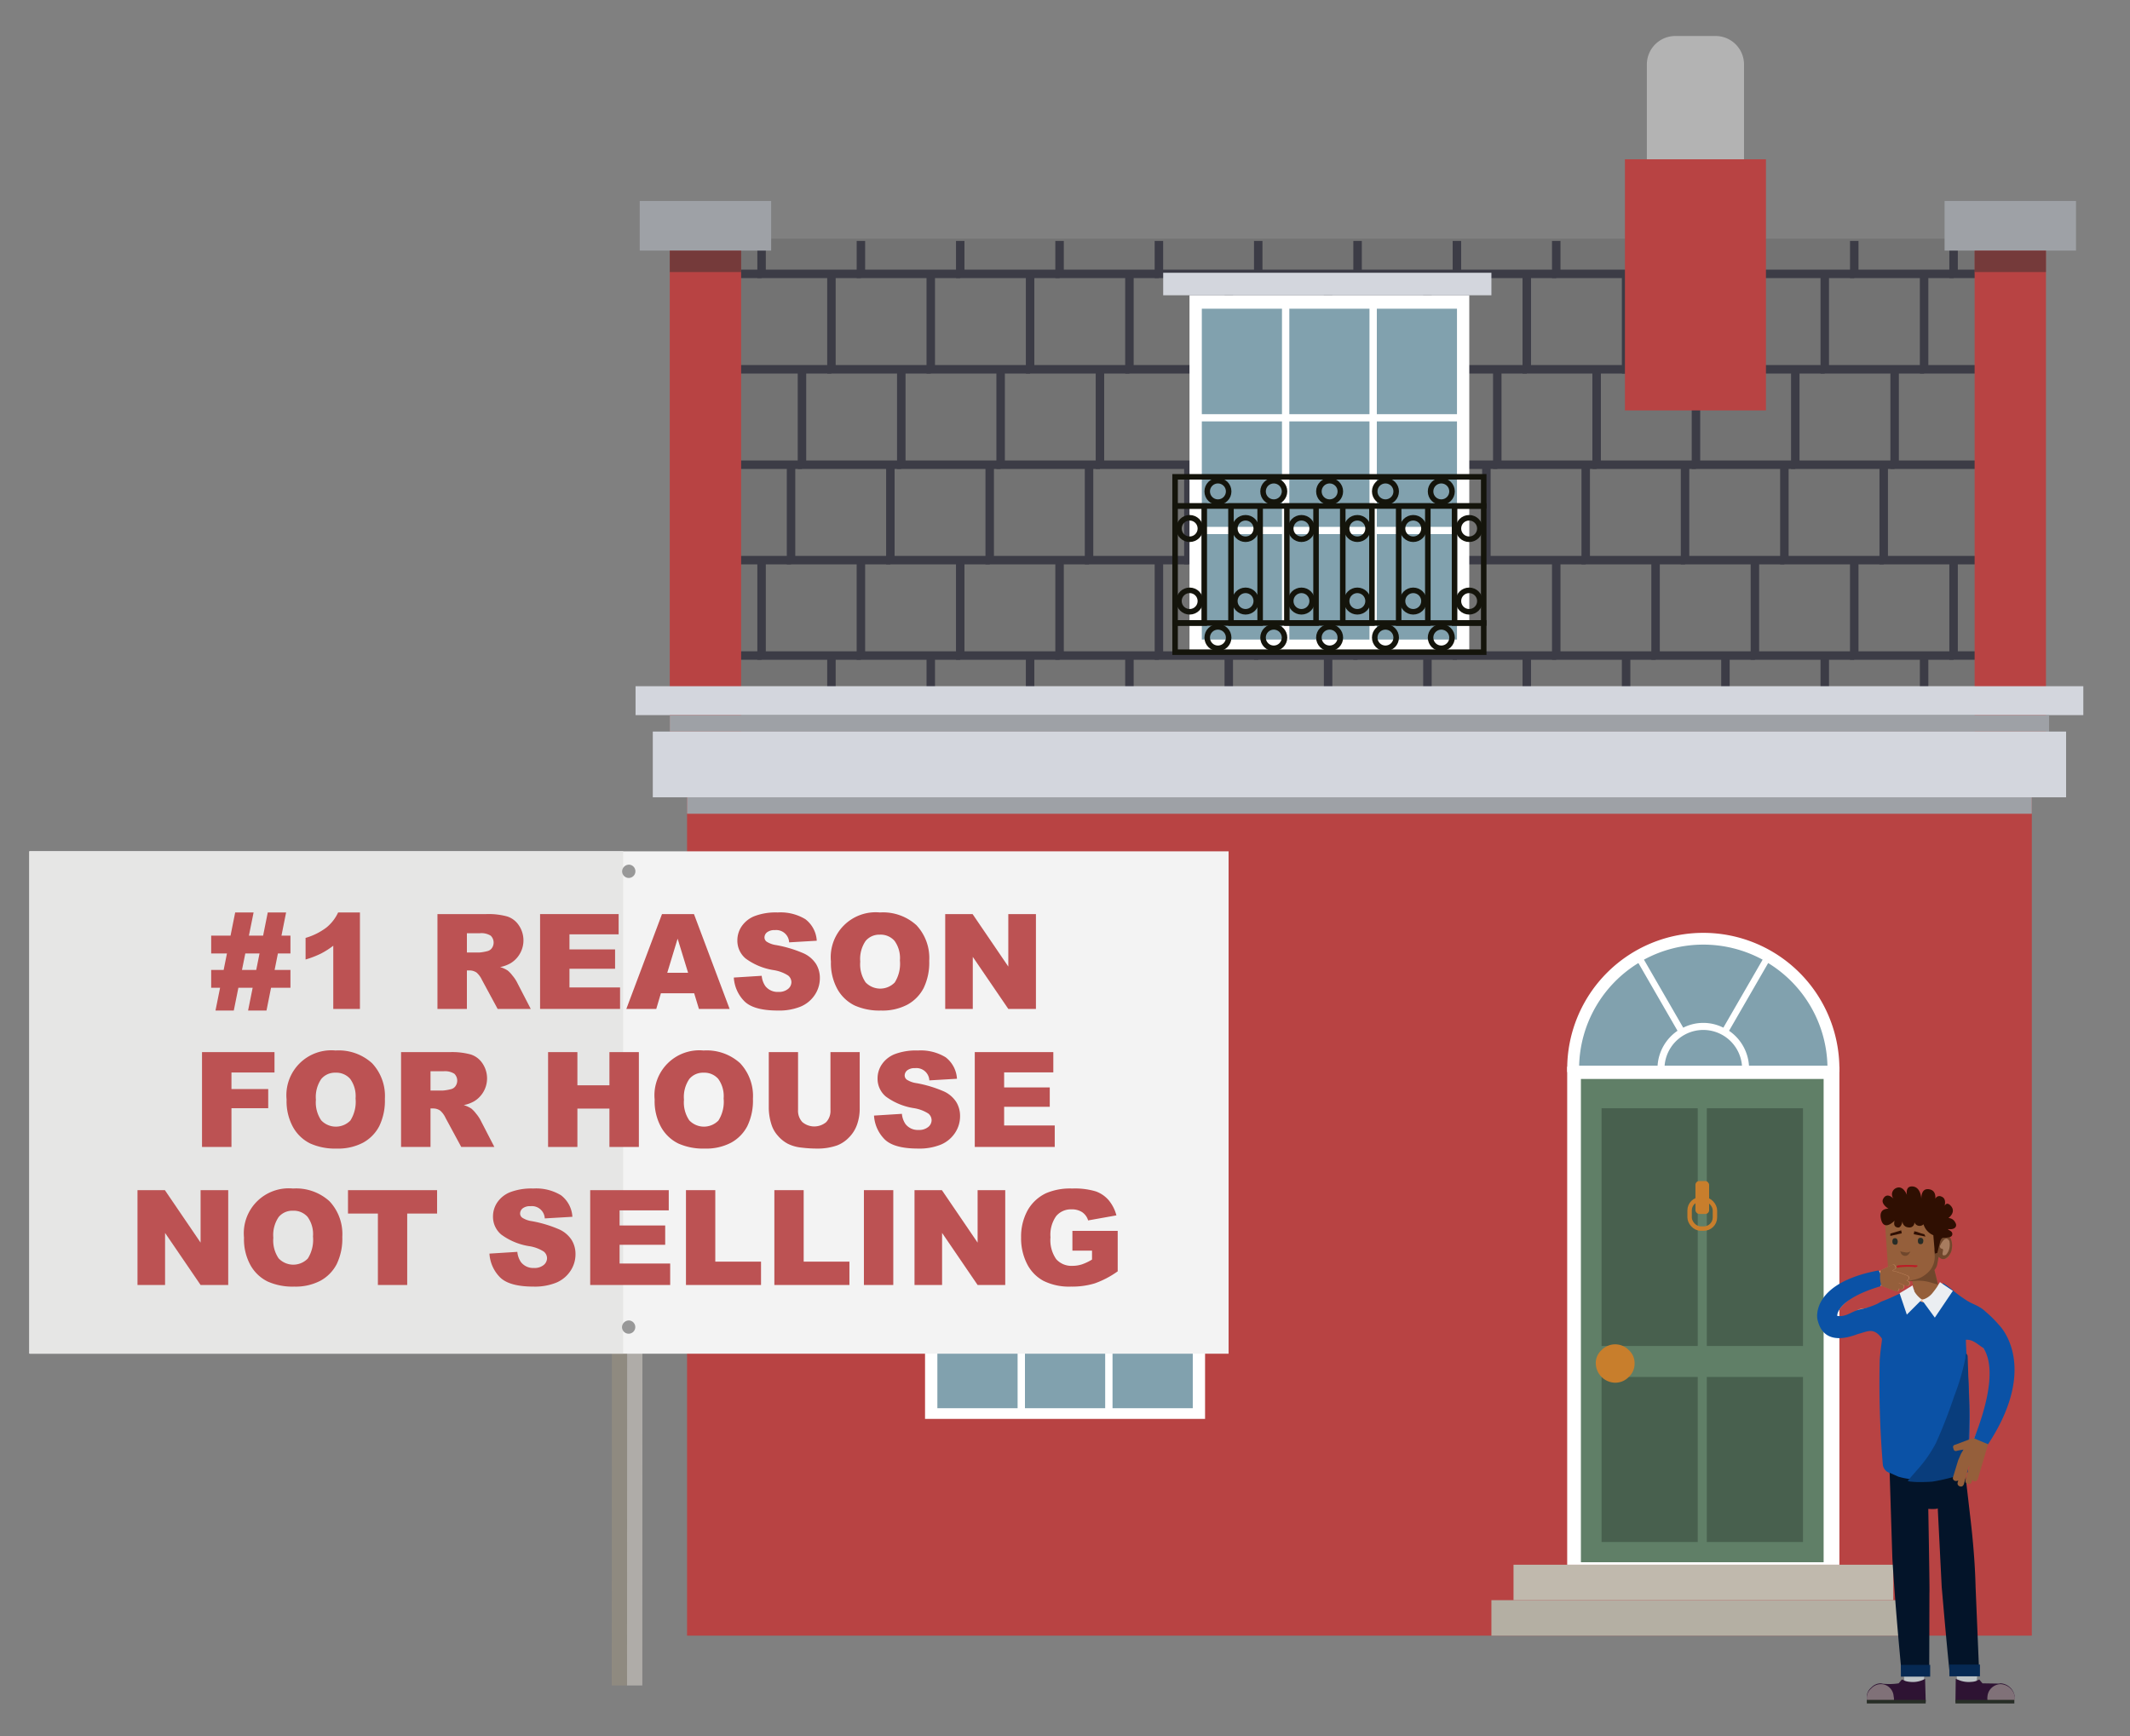 <svg xmlns="http://www.w3.org/2000/svg" xmlns:xlink="http://www.w3.org/1999/xlink" width="357.221" height="291.216" viewBox="0 0 357.221 291.216">
  <rect x="0" y="0" width="357.221" height="291.216" fill="#808080" stroke="none"/>
  <defs>
    <style>
      .a, .e, .o, .s {
        fill: none;
      }

      .b {
        fill: #b84343;
      }

      .c {
        fill: #737373;
      }

      .d {
        clip-path: url(#a);
      }

      .e {
        stroke: #3c3c46;
        stroke-width: 1.421px;
      }

      .e, .o, .s {
        stroke-miterlimit: 10;
      }

      .f {
        fill: #9ea1a6;
      }

      .g {
        fill: #333;
        opacity: 0.5;
      }

      .h, .k {
        fill: #fff;
      }

      .h, .j, .p, .q {
        fill-rule: evenodd;
      }

      .i, .j {
        fill: #81a1ae;
      }

      .l {
        fill: #607f67;
      }

      .m {
        fill: #48604e;
      }

      .n {
        fill: #c87e2c;
      }

      .o {
        stroke: #c87e2c;
        stroke-width: 0.741px;
      }

      .p {
        fill: #c0b9ad;
      }

      .q {
        fill: #b4afa3;
      }

      .r {
        fill: #d3d6dd;
      }

      .s {
        stroke: #14140b;
        stroke-width: 0.927px;
      }

      .t {
        fill: #b3b3b3;
      }

      .u {
        fill: #8f8a80;
      }

      .v {
        fill: #afaca8;
      }

      .w {
        fill: #f3f3f3;
      }

      .x {
        fill: #e6e6e5;
      }

      .y {
        fill: #989898;
      }

      .z {
        fill: #bc5253;
      }

      .aa {
        fill: #f2a877;
      }

      .ab {
        fill: #f4b089;
      }

      .ac {
        fill: #0b52a6;
      }

      .ad {
        fill: #955f3b;
      }

      .ae {
        fill: #70472c;
      }

      .af {
        fill: #a87c5f;
      }

      .ag {
        fill: #272c26;
      }

      .ah {
        fill: #bcc3c6;
      }

      .ai {
        fill: #031429;
      }

      .aj {
        fill: #2e1333;
      }

      .ak {
        fill: #bf845d;
      }

      .al {
        fill: #bd1b25;
      }

      .am {
        fill: #ebeef2;
      }

      .an {
        fill: #062953;
      }

      .ao {
        fill: #807178;
      }

      .ap {
        fill: #282e27;
      }

      .aq {
        fill: #2f0f02;
      }

      .ar {
        fill: #093d7c;
      }
    </style>
    <clipPath id="a">
      <rect class="a" x="113.876" y="40.423" width="228.431" height="75.062" transform="translate(456.183 155.908) rotate(-180)"/>
    </clipPath>
  </defs>
  <title>new-house-REASON FOR HOUSE NOT SELLING</title>
  <g>
    <rect class="b" x="115.224" y="122.716" width="225.533" height="151.656" transform="translate(455.98 397.087) rotate(-180)"/>
    <rect class="c" x="115.224" y="40.045" width="225.533" height="75.062" transform="translate(455.98 155.152) rotate(-180)"/>
    <g class="d">
      <g>
        <polyline class="e" points="344.292 29.936 344.292 45.942 360.951 45.942"/>
        <polyline class="e" points="327.633 29.936 327.633 45.942 344.292 45.942"/>
        <polyline class="e" points="310.974 29.936 310.974 45.942 327.633 45.942"/>
        <polyline class="e" points="294.314 29.936 294.314 45.942 310.974 45.942"/>
        <polyline class="e" points="277.655 29.936 277.655 45.942 294.314 45.942"/>
        <polyline class="e" points="260.996 29.936 260.996 45.942 277.655 45.942"/>
        <polyline class="e" points="244.337 29.936 244.337 45.942 260.996 45.942"/>
        <polyline class="e" points="227.678 29.936 227.678 45.942 244.337 45.942"/>
        <polyline class="e" points="211.018 29.936 211.018 45.942 227.678 45.942"/>
        <polyline class="e" points="194.359 29.936 194.359 45.942 211.018 45.942"/>
        <polyline class="e" points="177.7 29.936 177.7 45.942 194.359 45.942"/>
        <polyline class="e" points="161.041 29.936 161.041 45.942 177.7 45.942"/>
        <polyline class="e" points="144.381 29.936 144.381 45.942 161.041 45.942"/>
        <polyline class="e" points="127.722 29.936 127.722 45.942 144.381 45.942"/>
        <polyline class="e" points="111.063 29.936 111.063 45.942 127.722 45.942"/>
        <polyline class="e" points="339.349 45.942 339.349 61.948 356.009 61.948"/>
        <polyline class="e" points="322.69 45.942 322.69 61.948 339.349 61.948"/>
        <polyline class="e" points="306.031 45.942 306.031 61.948 322.69 61.948"/>
        <polyline class="e" points="289.372 45.942 289.372 61.948 306.031 61.948"/>
        <polyline class="e" points="272.712 45.942 272.712 61.948 289.372 61.948"/>
        <polyline class="e" points="256.053 45.942 256.053 61.948 272.712 61.948"/>
        <polyline class="e" points="239.394 45.942 239.394 61.948 256.053 61.948"/>
        <polyline class="e" points="222.735 45.942 222.735 61.948 239.394 61.948"/>
        <polyline class="e" points="206.075 45.942 206.075 61.948 222.735 61.948"/>
        <polyline class="e" points="189.416 45.942 189.416 61.948 206.075 61.948"/>
        <polyline class="e" points="172.757 45.942 172.757 61.948 189.416 61.948"/>
        <polyline class="e" points="156.098 45.942 156.098 61.948 172.757 61.948"/>
        <polyline class="e" points="139.439 45.942 139.439 61.948 156.098 61.948"/>
        <polyline class="e" points="122.779 45.942 122.779 61.948 139.439 61.948"/>
        <polyline class="e" points="106.12 45.942 106.12 61.948 122.779 61.948"/>
        <polyline class="e" points="334.406 61.948 334.406 77.954 351.066 77.954"/>
        <polyline class="e" points="317.747 61.948 317.747 77.954 334.406 77.954"/>
        <polyline class="e" points="301.088 61.948 301.088 77.954 317.747 77.954"/>
        <polyline class="e" points="284.429 61.948 284.429 77.954 301.088 77.954"/>
        <polyline class="e" points="267.77 61.948 267.77 77.954 284.429 77.954"/>
        <polyline class="e" points="251.11 61.948 251.11 77.954 267.77 77.954"/>
        <polyline class="e" points="234.451 61.948 234.451 77.954 251.11 77.954"/>
        <polyline class="e" points="217.792 61.948 217.792 77.954 234.451 77.954"/>
        <polyline class="e" points="201.133 61.948 201.133 77.954 217.792 77.954"/>
        <polyline class="e" points="184.473 61.948 184.473 77.954 201.133 77.954"/>
        <polyline class="e" points="167.814 61.948 167.814 77.954 184.473 77.954"/>
        <polyline class="e" points="151.155 61.948 151.155 77.954 167.814 77.954"/>
        <polyline class="e" points="134.496 61.948 134.496 77.954 151.155 77.954"/>
        <polyline class="e" points="117.836 61.948 117.836 77.954 134.496 77.954"/>
        <polyline class="e" points="101.177 61.948 101.177 77.954 117.836 77.954"/>
        <polyline class="e" points="332.576 77.954 332.576 93.96 349.235 93.96"/>
        <polyline class="e" points="315.917 77.954 315.917 93.96 332.576 93.96"/>
        <polyline class="e" points="299.257 77.954 299.257 93.96 315.917 93.96"/>
        <polyline class="e" points="282.598 77.954 282.598 93.96 299.257 93.96"/>
        <polyline class="e" points="265.939 77.954 265.939 93.96 282.598 93.96"/>
        <polyline class="e" points="249.28 77.954 249.28 93.96 265.939 93.96"/>
        <polyline class="e" points="232.62 77.954 232.62 93.96 249.28 93.96"/>
        <polyline class="e" points="215.961 77.954 215.961 93.96 232.62 93.96"/>
        <polyline class="e" points="199.302 77.954 199.302 93.96 215.961 93.96"/>
        <polyline class="e" points="182.643 77.954 182.643 93.96 199.302 93.96"/>
        <polyline class="e" points="165.983 77.954 165.983 93.96 182.643 93.96"/>
        <polyline class="e" points="149.324 77.954 149.324 93.96 165.983 93.96"/>
        <polyline class="e" points="132.665 77.954 132.665 93.96 149.324 93.96"/>
        <polyline class="e" points="116.006 77.954 116.006 93.96 132.665 93.96"/>
        <polyline class="e" points="344.292 93.96 344.292 109.966 360.951 109.966"/>
        <polyline class="e" points="327.633 93.96 327.633 109.966 344.292 109.966"/>
        <polyline class="e" points="310.974 93.96 310.974 109.966 327.633 109.966"/>
        <polyline class="e" points="294.314 93.96 294.314 109.966 310.974 109.966"/>
        <polyline class="e" points="277.655 93.96 277.655 109.966 294.314 109.966"/>
        <polyline class="e" points="260.996 93.96 260.996 109.966 277.655 109.966"/>
        <polyline class="e" points="244.337 93.96 244.337 109.966 260.996 109.966"/>
        <polyline class="e" points="227.678 93.96 227.678 109.966 244.337 109.966"/>
        <polyline class="e" points="211.018 93.96 211.018 109.966 227.678 109.966"/>
        <polyline class="e" points="194.359 93.96 194.359 109.966 211.018 109.966"/>
        <polyline class="e" points="177.7 93.96 177.7 109.966 194.359 109.966"/>
        <polyline class="e" points="161.041 93.96 161.041 109.966 177.7 109.966"/>
        <polyline class="e" points="144.381 93.96 144.381 109.966 161.041 109.966"/>
        <polyline class="e" points="127.722 93.96 127.722 109.966 144.381 109.966"/>
        <polyline class="e" points="111.063 93.96 111.063 109.966 127.722 109.966"/>
        <polyline class="e" points="339.349 109.966 339.349 125.972 356.009 125.972"/>
        <polyline class="e" points="322.69 109.966 322.69 125.972 339.349 125.972"/>
        <polyline class="e" points="306.031 109.966 306.031 125.972 322.69 125.972"/>
        <polyline class="e" points="289.372 109.966 289.372 125.972 306.031 125.972"/>
        <polyline class="e" points="272.712 109.966 272.712 125.972 289.372 125.972"/>
        <polyline class="e" points="256.053 109.966 256.053 125.972 272.712 125.972"/>
        <polyline class="e" points="239.394 109.966 239.394 125.972 256.053 125.972"/>
        <polyline class="e" points="222.735 109.966 222.735 125.972 239.394 125.972"/>
        <polyline class="e" points="206.075 109.966 206.075 125.972 222.735 125.972"/>
        <polyline class="e" points="189.416 109.966 189.416 125.972 206.075 125.972"/>
        <polyline class="e" points="172.757 109.966 172.757 125.972 189.416 125.972"/>
        <polyline class="e" points="156.098 109.966 156.098 125.972 172.757 125.972"/>
        <polyline class="e" points="139.439 109.966 139.439 125.972 156.098 125.972"/>
        <polyline class="e" points="122.779 109.966 122.779 125.972 139.439 125.972"/>
        <polyline class="e" points="106.12 109.966 106.12 125.972 122.779 125.972"/>
      </g>
    </g>
    <rect class="f" x="115.224" y="133.745" width="225.533" height="2.757" transform="translate(455.98 270.248) rotate(-180)"/>
    <rect class="b" x="331.164" y="41.577" width="11.967" height="83.564" transform="translate(674.294 166.718) rotate(-180)"/>
    <rect class="f" x="326.127" y="33.711" width="22.041" height="8.326" transform="translate(674.294 75.747) rotate(-180)"/>
    <rect class="g" x="331.164" y="42.036" width="11.967" height="3.6" transform="translate(674.294 87.673) rotate(-180)"/>
    <g>
      <polygon class="h" points="155.137 179.963 202.101 179.963 202.101 238.013 155.137 238.013 155.137 179.963 155.137 179.963"/>
      <rect class="i" x="186.582" y="180.675" width="13.456" height="17.709"/>
      <rect class="i" x="157.206" y="180.675" width="13.456" height="17.709"/>
      <rect class="i" x="186.582" y="199.595" width="13.456" height="17.709"/>
      <rect class="i" x="171.894" y="199.595" width="13.456" height="17.709"/>
      <rect class="i" x="157.206" y="199.595" width="13.456" height="17.709"/>
      <rect class="i" x="186.582" y="218.514" width="13.456" height="17.709"/>
      <rect class="i" x="171.894" y="218.514" width="13.456" height="17.709"/>
      <rect class="i" x="157.206" y="218.514" width="13.456" height="17.709"/>
      <path class="h" d="M178.619,156.482a23.482,23.482,0,0,0-23.482,23.482h46.963A23.482,23.482,0,0,0,178.619,156.482Z"/>
      <path class="j" d="M185.35,179.964v0a6.731,6.731,0,1,0-13.462,0c0,.022.006.041.006.063v18.358H185.35v-18.42Z"/>
      <path class="j" d="M175.157,172.846a7.673,7.673,0,0,1,6.923.001l6.776-11.736a21.478,21.478,0,0,0-20.474,0Z"/>
      <path class="j" d="M183.065,173.382a7.918,7.918,0,0,1,3.438,6.02H200.04a21.406,21.406,0,0,0-10.226-17.71Z"/>
      <path class="j" d="M170.733,179.403a7.919,7.919,0,0,1,3.44-6.021l-6.749-11.69a21.406,21.406,0,0,0-10.226,17.711Z"/>
    </g>
    <g>
      <rect class="k" x="262.833" y="178.936" width="45.65" height="83.541"/>
      <path class="l" d="M265.134,180.991h40.706V262.058H265.134Z"/>
      <path class="m" d="M286.249,225.782V185.906h16.13v39.876Z"/>
      <path class="m" d="M284.726,185.906v39.876h-16.13V185.906Z"/>
      <path class="m" d="M286.249,258.666V230.974h16.13v27.692Z"/>
      <path class="m" d="M268.596,258.666V230.974h16.13v27.692Z"/>
      <path class="n" d="M267.626,228.69a2.905,2.905,0,0,1,.969-2.215,3.177,3.177,0,0,1,4.569,0,2.904,2.904,0,0,1,.969,2.215,2.982,2.982,0,0,1-.969,2.284,3.125,3.125,0,0,1-2.284.969,3.311,3.311,0,0,1-3.254-3.254Z"/>
      <path class="h" d="M285.658,156.482a22.825,22.825,0,0,0-22.825,22.825v.536h45.65v-.536A22.825,22.825,0,0,0,285.658,156.482Z"/>
      <path class="j" d="M282.293,172.388a7.46,7.46,0,0,1,6.73,0l6.586-11.408a20.877,20.877,0,0,0-19.902,0Z"/>
      <path class="j" d="M289.98,172.91a7.697,7.697,0,0,1,3.342,5.852h13.158a20.808,20.808,0,0,0-9.94-17.215Z"/>
      <path class="j" d="M277.993,178.762a7.697,7.697,0,0,1,3.343-5.853l-6.56-11.363a20.808,20.808,0,0,0-9.94,17.215Z"/>
      <path class="j" d="M292.146,178.762a6.508,6.508,0,0,0-12.975,0Z"/>
      <rect class="n" x="284.341" y="198.117" width="2.293" height="5.519" rx="0.636"/>
      <rect class="o" x="283.363" y="201.171" width="4.248" height="4.917" rx="1.872"/>
    </g>
    <polygon class="p" points="317.519 268.423 317.519 262.476 253.831 262.476 253.831 268.423 317.519 268.423 317.519 268.423"/>
    <polygon class="q" points="321.333 274.372 321.333 268.423 250.123 268.423 250.123 274.372 260.729 274.372 321.333 274.372 321.333 274.372"/>
    <g>
      <polygon class="h" points="199.49 49.53 246.411 49.53 246.411 109.072 199.49 109.072 199.49 49.53 199.49 49.53"/>
      <rect class="i" x="230.906" y="51.785" width="13.443" height="17.692"/>
      <rect class="i" x="216.232" y="51.785" width="13.443" height="17.692"/>
      <rect class="i" x="201.557" y="51.785" width="13.443" height="17.692"/>
      <rect class="i" x="230.906" y="70.688" width="13.443" height="17.692"/>
      <rect class="i" x="216.232" y="70.688" width="13.443" height="17.692"/>
      <rect class="i" x="201.557" y="70.688" width="13.443" height="17.692"/>
      <rect class="i" x="230.906" y="89.591" width="13.443" height="17.692"/>
      <rect class="i" x="216.232" y="89.591" width="13.443" height="17.692"/>
      <rect class="i" x="201.557" y="89.591" width="13.443" height="17.692"/>
      <rect class="r" x="195.078" y="45.755" width="55.045" height="3.776"/>
      <g>
        <rect class="s" x="197.073" y="84.876" width="4.891" height="19.63"/>
        <circle class="s" cx="199.518" cy="88.655" r="1.8"/>
        <circle class="s" cx="199.518" cy="100.825" r="1.8"/>
        <rect class="s" x="220.508" y="56.55" width="4.891" height="51.761" transform="translate(305.384 -140.522) rotate(90)"/>
        <circle class="s" cx="204.259" cy="82.431" r="1.8"/>
        <circle class="s" cx="213.624" cy="82.431" r="1.8"/>
        <circle class="s" cx="222.989" cy="82.431" r="1.8"/>
        <circle class="s" cx="232.354" cy="82.431" r="1.8"/>
        <circle class="s" cx="241.719" cy="82.431" r="1.8"/>
        <rect class="s" x="220.508" y="81.071" width="4.891" height="51.761" transform="translate(329.905 -116.002) rotate(90)"/>
        <circle class="s" cx="204.259" cy="106.952" r="1.8"/>
        <circle class="s" cx="213.624" cy="106.952" r="1.8"/>
        <circle class="s" cx="222.989" cy="106.952" r="1.8"/>
        <circle class="s" cx="232.354" cy="106.952" r="1.8"/>
        <circle class="s" cx="241.719" cy="106.952" r="1.8"/>
        <rect class="s" x="206.447" y="84.876" width="4.891" height="19.63"/>
        <circle class="s" cx="208.892" cy="88.655" r="1.8"/>
        <circle class="s" cx="208.892" cy="100.825" r="1.8"/>
        <rect class="s" x="215.821" y="84.876" width="4.891" height="19.63"/>
        <circle class="s" cx="218.266" cy="88.655" r="1.8"/>
        <circle class="s" cx="218.266" cy="100.825" r="1.8"/>
        <rect class="s" x="225.195" y="84.876" width="4.891" height="19.63"/>
        <circle class="s" cx="227.64" cy="88.655" r="1.8"/>
        <circle class="s" cx="227.64" cy="100.825" r="1.8"/>
        <rect class="s" x="234.569" y="84.876" width="4.891" height="19.63"/>
        <circle class="s" cx="237.014" cy="88.655" r="1.8"/>
        <circle class="s" cx="237.014" cy="100.825" r="1.8"/>
        <rect class="s" x="243.943" y="84.876" width="4.891" height="19.63"/>
        <circle class="s" cx="246.389" cy="88.655" r="1.8"/>
        <circle class="s" cx="246.389" cy="100.825" r="1.8"/>
      </g>
    </g>
    <rect class="b" x="112.326" y="41.577" width="11.967" height="83.564"/>
    <rect class="f" x="107.288" y="33.711" width="22.041" height="8.326"/>
    <rect class="g" x="112.326" y="42.036" width="11.967" height="3.6"/>
    <g>
      <rect class="b" x="272.516" y="26.718" width="23.65" height="42.127" transform="translate(568.682 95.562) rotate(-180)"/>
      <path class="t" d="M276.192,6.037h16.297a0,0,0,0,1,0,0V21.939a4.778,4.778,0,0,1-4.778,4.778h-6.74a4.778,4.778,0,0,1-4.778-4.778V6.037A0,0,0,0,1,276.192,6.037Z" transform="translate(568.682 32.755) rotate(-180)"/>
    </g>
    <rect class="r" x="106.587" y="115.107" width="242.805" height="4.851" transform="translate(455.98 235.065) rotate(-180)"/>
    <rect class="f" x="112.326" y="119.958" width="231.328" height="2.757" transform="translate(455.98 242.674) rotate(-180)"/>
    <rect class="r" x="109.479" y="122.716" width="237.022" height="11.03" transform="translate(455.98 256.461) rotate(-180)"/>
  </g>
  <g>
    <g>
      <polygon class="u" points="102.626 195.13 102.624 198.715 102.597 282.732 105.157 282.733 105.185 195.13 102.626 195.13"/>
      <polygon class="v" points="105.189 195.13 105.188 198.716 105.161 282.733 107.724 282.733 107.753 195.131 105.189 195.13"/>
      <rect class="w" x="4.971" y="142.806" width="201.078" height="84.273"/>
      <rect class="x" x="4.885" y="142.788" width="99.626" height="84.273"/>
      <path class="y" d="M105.531,145.044a1.115,1.115,0,1,1-1.196,1.114,1.156,1.156,0,0,1,1.196-1.114"/>
      <path class="y" d="M105.513,221.501a1.113,1.113,0,1,1-1.196,1.114,1.156,1.156,0,0,1,1.196-1.114"/>
      <g>
        <path class="z" d="M37.509,162.699l.553-2.756H35.416v-2.995h3.247l.779-3.885h3.087l-.784,3.885h2.382l.779-3.885H47.982l-.776,3.885H48.71v2.995H46.607l-.551,2.756H48.71v2.995h-3.252l-.764,3.82H41.606l.767-3.82H39.979l-.77,3.82H36.142l.767-3.82H35.416v-2.995Zm3.074,0h2.39l.553-2.756H41.14Z"/>
        <path class="z" d="M60.364,153.062V169.243H55.893V158.641a13.661,13.661,0,0,1-2.1,1.335,16.444,16.444,0,0,1-2.545.977v-3.624a10.759,10.759,0,0,0,3.505-1.747,7.122,7.122,0,0,0,1.953-2.518Z"/>
        <path class="z" d="M73.366,169.243V153.334h8.193a11.914,11.914,0,0,1,3.483.391,3.708,3.708,0,0,1,1.942,1.449,4.492,4.492,0,0,1-1.38,6.419,5.926,5.926,0,0,1-1.727.629,4.891,4.891,0,0,1,1.28.587,4.954,4.954,0,0,1,.786.837,6.17,6.17,0,0,1,.689.988l2.381,4.61H83.46l-2.628-4.862a3.717,3.717,0,0,0-.89-1.226,2.062,2.062,0,0,0-1.205-.369h-.434v6.457Zm4.938-9.463h2.072a7.383,7.383,0,0,0,1.303-.217,1.303,1.303,0,0,0,.798-.499,1.613,1.613,0,0,0-.18-2.106,2.953,2.953,0,0,0-1.834-.412H78.303Z"/>
        <path class="z" d="M90.577,153.334h13.174V156.73H95.504v2.529h7.65v3.245h-7.65V165.64H103.99v3.603H90.577Z"/>
        <path class="z" d="M116.419,166.617h-5.581l-.775,2.626h-5.02l5.98-15.909h5.362l5.979,15.909h-5.148Zm-1.02-3.44-1.756-5.719-1.737,5.719Z"/>
        <path class="z" d="M123.068,163.98l4.678-.293a3.559,3.559,0,0,0,.618,1.736,2.597,2.597,0,0,0,2.17.966,2.405,2.405,0,0,0,1.623-.494,1.479,1.479,0,0,0,.569-1.145,1.461,1.461,0,0,0-.542-1.107,6.282,6.282,0,0,0-2.519-.922,10.703,10.703,0,0,1-4.611-1.932,3.883,3.883,0,0,1-1.39-3.071,4.174,4.174,0,0,1,.711-2.317,4.715,4.715,0,0,1,2.138-1.715,9.982,9.982,0,0,1,3.912-.624,8.003,8.003,0,0,1,4.65,1.134,4.893,4.893,0,0,1,1.904,3.608l-4.634.271a2.164,2.164,0,0,0-2.409-2.051,1.97,1.97,0,0,0-1.291.363,1.113,1.113,0,0,0-.435.885.888.888,0,0,0,.358.684,4.023,4.023,0,0,0,1.649.586,20.657,20.657,0,0,1,4.618,1.405,4.865,4.865,0,0,1,2.029,1.764,4.474,4.474,0,0,1,.635,2.355,5.042,5.042,0,0,1-.847,2.821,5.296,5.296,0,0,1-2.366,1.959,9.557,9.557,0,0,1-3.83.667q-4.059,0-5.622-1.563A6.167,6.167,0,0,1,123.068,163.98Z"/>
        <path class="z" d="M139.356,161.299a7.532,7.532,0,0,1,8.216-8.237,8.316,8.316,0,0,1,6.12,2.133,8.039,8.039,0,0,1,2.148,5.974,9.79,9.79,0,0,1-.938,4.574,6.694,6.694,0,0,1-2.713,2.778,8.954,8.954,0,0,1-4.422.993,10.179,10.179,0,0,1-4.455-.857,6.705,6.705,0,0,1-2.859-2.713A9.003,9.003,0,0,1,139.356,161.299Zm4.916.022a5.334,5.334,0,0,0,.895,3.462,3.389,3.389,0,0,0,4.889.022,5.885,5.885,0,0,0,.868-3.701,4.92,4.92,0,0,0-.905-3.283,3.099,3.099,0,0,0-2.458-1.036,2.987,2.987,0,0,0-2.388,1.052A5.353,5.353,0,0,0,144.272,161.321Z"/>
        <path class="z" d="M158.521,153.334h4.591l5.99,8.802v-8.802h4.634V169.243h-4.634l-5.958-8.735v8.735h-4.623Z"/>
        <path class="z" d="M33.88,176.488H46.035v3.418H38.818v2.778h6.164v3.212H38.818v6.5H33.88Z"/>
        <path class="z" d="M48.064,184.453a7.532,7.532,0,0,1,8.216-8.237,8.316,8.316,0,0,1,6.12,2.133,8.039,8.039,0,0,1,2.148,5.974,9.79,9.79,0,0,1-.938,4.574,6.694,6.694,0,0,1-2.713,2.778,8.953,8.953,0,0,1-4.422.993,10.179,10.179,0,0,1-4.455-.857,6.704,6.704,0,0,1-2.859-2.713A9.002,9.002,0,0,1,48.064,184.453Zm4.916.022a5.334,5.334,0,0,0,.895,3.462,3.389,3.389,0,0,0,4.889.022,5.885,5.885,0,0,0,.868-3.701,4.92,4.92,0,0,0-.905-3.283,3.099,3.099,0,0,0-2.458-1.036,2.987,2.987,0,0,0-2.388,1.052A5.352,5.352,0,0,0,52.98,184.475Z"/>
        <path class="z" d="M67.262,192.397V176.488h8.193a11.914,11.914,0,0,1,3.483.391,3.708,3.708,0,0,1,1.942,1.449,4.492,4.492,0,0,1-1.38,6.419,5.926,5.926,0,0,1-1.727.629,4.892,4.892,0,0,1,1.28.587,4.952,4.952,0,0,1,.786.836,6.17,6.17,0,0,1,.689.988l2.381,4.61H77.356l-2.628-4.862a3.715,3.715,0,0,0-.89-1.226,2.062,2.062,0,0,0-1.205-.369H72.2v6.457ZM72.2,182.934h2.072a7.383,7.383,0,0,0,1.303-.217,1.303,1.303,0,0,0,.798-.499,1.613,1.613,0,0,0-.18-2.105,2.953,2.953,0,0,0-1.834-.412H72.2Z"/>
        <path class="z" d="M91.918,176.488h4.916v5.567h5.372v-5.567h4.938v15.909h-4.938v-6.436H96.834v6.436h-4.916Z"/>
        <path class="z" d="M109.791,184.453a7.532,7.532,0,0,1,8.216-8.237,8.316,8.316,0,0,1,6.12,2.133,8.039,8.039,0,0,1,2.148,5.974,9.789,9.789,0,0,1-.939,4.574,6.692,6.692,0,0,1-2.713,2.778,8.952,8.952,0,0,1-4.422.993,10.179,10.179,0,0,1-4.455-.857,6.705,6.705,0,0,1-2.859-2.713A9.003,9.003,0,0,1,109.791,184.453Zm4.916.022a5.334,5.334,0,0,0,.895,3.462,3.389,3.389,0,0,0,4.889.022,5.885,5.885,0,0,0,.868-3.701,4.92,4.92,0,0,0-.905-3.283,3.099,3.099,0,0,0-2.458-1.036,2.987,2.987,0,0,0-2.388,1.052A5.352,5.352,0,0,0,114.707,184.475Z"/>
        <path class="z" d="M139.276,176.488h4.905v9.479a7.981,7.981,0,0,1-.44,2.662,5.746,5.746,0,0,1-1.378,2.191,5.495,5.495,0,0,1-1.97,1.317,9.908,9.908,0,0,1-3.441.532,21.667,21.667,0,0,1-2.534-.163,6.641,6.641,0,0,1-2.295-.645,5.742,5.742,0,0,1-1.688-1.372,5.038,5.038,0,0,1-1.047-1.833,9.506,9.506,0,0,1-.456-2.689v-9.479H133.84v9.704a2.769,2.769,0,0,0,.722,2.033,3.107,3.107,0,0,0,3.993.011,2.761,2.761,0,0,0,.722-2.044Z"/>
        <path class="z" d="M146.58,187.134l4.678-.293a3.559,3.559,0,0,0,.618,1.736,2.597,2.597,0,0,0,2.17.966,2.405,2.405,0,0,0,1.623-.494,1.479,1.479,0,0,0,.569-1.145,1.461,1.461,0,0,0-.542-1.107,6.281,6.281,0,0,0-2.518-.922,10.704,10.704,0,0,1-4.611-1.932,3.883,3.883,0,0,1-1.39-3.071,4.174,4.174,0,0,1,.711-2.317,4.715,4.715,0,0,1,2.138-1.715,9.982,9.982,0,0,1,3.912-.624,8.003,8.003,0,0,1,4.65,1.134,4.893,4.893,0,0,1,1.904,3.608l-4.634.271a2.164,2.164,0,0,0-2.409-2.051,1.97,1.97,0,0,0-1.291.363,1.113,1.113,0,0,0-.434.885.888.888,0,0,0,.358.684,4.02,4.02,0,0,0,1.649.586,20.657,20.657,0,0,1,4.618,1.405,4.865,4.865,0,0,1,2.029,1.764,4.474,4.474,0,0,1,.635,2.355,5.041,5.041,0,0,1-.847,2.821,5.296,5.296,0,0,1-2.366,1.959,9.555,9.555,0,0,1-3.83.667q-4.059,0-5.622-1.563A6.167,6.167,0,0,1,146.58,187.134Z"/>
        <path class="z" d="M163.477,176.488H176.651v3.397h-8.247v2.529h7.65v3.245h-7.65v3.136H176.89v3.603h-13.413Z"/>
        <path class="z" d="M23.06,199.642H27.651l5.99,8.802v-8.802H38.275v15.909H33.641l-5.958-8.735v8.735H23.06Z"/>
        <path class="z" d="M40.922,207.607a7.532,7.532,0,0,1,8.216-8.237,8.316,8.316,0,0,1,6.12,2.133,8.039,8.039,0,0,1,2.148,5.974,9.79,9.79,0,0,1-.938,4.574,6.694,6.694,0,0,1-2.713,2.778,8.954,8.954,0,0,1-4.422.993,10.179,10.179,0,0,1-4.455-.857,6.704,6.704,0,0,1-2.859-2.713A9.002,9.002,0,0,1,40.922,207.607Zm4.916.022a5.334,5.334,0,0,0,.895,3.461,3.389,3.389,0,0,0,4.889.022,5.885,5.885,0,0,0,.868-3.701,4.919,4.919,0,0,0-.905-3.283,3.099,3.099,0,0,0-2.458-1.036,2.987,2.987,0,0,0-2.388,1.052A5.353,5.353,0,0,0,45.839,207.629Z"/>
        <path class="z" d="M58.362,199.642H73.305V203.57H68.292v11.981h-4.916V203.57H58.362Z"/>
        <path class="z" d="M82.085,210.287l4.678-.293a3.558,3.558,0,0,0,.618,1.736,2.597,2.597,0,0,0,2.17.966,2.405,2.405,0,0,0,1.623-.494,1.479,1.479,0,0,0,.569-1.145,1.461,1.461,0,0,0-.542-1.107,6.281,6.281,0,0,0-2.519-.922,10.703,10.703,0,0,1-4.611-1.932,3.883,3.883,0,0,1-1.39-3.071,4.174,4.174,0,0,1,.711-2.317A4.715,4.715,0,0,1,85.53,199.994a9.982,9.982,0,0,1,3.912-.624,8.003,8.003,0,0,1,4.65,1.134,4.893,4.893,0,0,1,1.904,3.608l-4.634.271a2.164,2.164,0,0,0-2.409-2.051,1.971,1.971,0,0,0-1.291.363,1.113,1.113,0,0,0-.435.885.888.888,0,0,0,.358.684,4.021,4.021,0,0,0,1.649.586,20.657,20.657,0,0,1,4.618,1.405,4.865,4.865,0,0,1,2.029,1.764,4.474,4.474,0,0,1,.635,2.355,5.043,5.043,0,0,1-.847,2.821,5.297,5.297,0,0,1-2.366,1.959,9.555,9.555,0,0,1-3.83.667q-4.059,0-5.622-1.563A6.167,6.167,0,0,1,82.085,210.287Z"/>
        <path class="z" d="M98.982,199.642h13.174v3.396h-8.247v2.529h7.65v3.245h-7.65v3.136h8.486v3.603H98.982Z"/>
        <path class="z" d="M115.043,199.642h4.916v11.992h7.672v3.917H115.043Z"/>
        <path class="z" d="M129.867,199.642h4.916v11.992h7.672v3.917H129.867Z"/>
        <path class="z" d="M144.886,199.642h4.927v15.909h-4.927Z"/>
        <path class="z" d="M153.373,199.642h4.591l5.99,8.802v-8.802h4.634v15.909h-4.634l-5.958-8.735v8.735h-4.623Z"/>
        <path class="z" d="M179.852,209.788v-3.31h7.597v6.782a15.53,15.53,0,0,1-3.858,2.024,13.081,13.081,0,0,1-3.978.538,9.667,9.667,0,0,1-4.617-.966,6.612,6.612,0,0,1-2.768-2.876,9.459,9.459,0,0,1-.981-4.384,9.147,9.147,0,0,1,1.074-4.531,6.957,6.957,0,0,1,3.147-2.925,10.244,10.244,0,0,1,4.353-.77,12.223,12.223,0,0,1,3.944.477,5.121,5.121,0,0,1,2.17,1.482,6.577,6.577,0,0,1,1.297,2.545l-4.742.846a2.568,2.568,0,0,0-.993-1.378,3.099,3.099,0,0,0-1.785-.477,3.219,3.219,0,0,0-2.577,1.123,5.412,5.412,0,0,0-.96,3.554,5.575,5.575,0,0,0,.971,3.69,3.411,3.411,0,0,0,2.708,1.107,5.148,5.148,0,0,0,1.573-.239,8.5,8.5,0,0,0,1.715-.814v-1.498Z"/>
      </g>
    </g>
    <g>
      <path class="aa" d="M316.578,221.508c-.731-.066-.251-1.167-.345-1.98l.163-1.241c-3.805,1.698-4.165.946-4.941,1.523-3.371,2.506-4.806,1.295-1.817-1.398a10.08,10.08,0,0,1,5.914-2.718,23.232,23.232,0,0,1-.14-2.567c-4.754,1.141-6.268,1.454-8.656,3.873-1.127,1.141-2.664,3.256-1.435,5.095.74,1.107,1.991,2.878,5.994,1.502C311.373,223.575,317.375,221.58,316.578,221.508Z"/>
      <path class="ab" d="M317.683,217.839a6.31,6.31,0,0,1,2.852-1.427c1.628-.276,4.056-1.238,5.35-.908s2.287,2.636,2.287,2.636l-6.314,2.035-4.109-.604Z"/>
      <g>
        <path class="aa" d="M333.298,242.221c-.773-.24-1.507-.595-2.239-.878,1.411-3.186,3.056-6.17,3.249-9.731s-1.938-5.953-3.97-8.64c-.035-.047-.101-.053-.086-.093.482-1.246,1.096-2.419,1.684-3.613.717.999,1.327,2.116,2.12,3.047,1.67,2.997,3.322,4.836,3.222,8.607S335.03,238.771,333.298,242.221Z"/>
        <path class="ac" d="M329.703,224.737c1.202-.06,1.941.768,2.916,1.378.404.722,2.887,3.907-1.561,15.228-.037.095,2.144,1.25,2.359.924,8.673-13.18,1.984-19.843,1.863-19.975a19.993,19.993,0,0,0-2.247-2.241c-1.222-1.158-2.193-1.184-3.48-2.091a19.777,19.777,0,0,1-1.867-1.369,11.455,11.455,0,0,0-1.851-1.368c-.19.474-.077,1.175-.366,1.593a3.321,3.321,0,0,1-2.383,1.641c-1.06.114-1.58-.53-2.049-1.37-.179-.322-.001-.705-.083-1.042-1.782.572-3.551,1.603-5.246,2.215a2.211,2.211,0,0,0-.441.215c-.183.087-.3.171-.429.238a13.312,13.312,0,0,1-3.067.968c-1.545.482-2.131,1.224-3.616,1.068-.117-.012-.187-2.761,7.126-4.956.489-.147.157-2.759-.325-2.667-11.227,2.137-10.198,7.96-10.172,8.09,1.033,5.154,6.341,2.674,6.924,2.525,1.465-.374,2.494-1.117,3.838.7.203.275-.039.52-.297,3.625a163.482,163.482,0,0,0,.524,17.686,1.767,1.767,0,0,0,.671,1.097c.644.306,1.039.825,1.658.943a18.9,18.9,0,0,0,5.272.535,52.324,52.324,0,0,0,6.584-1.299c.177-3.27.375-5.593.382-9.097.004-2.226-.134-5.104-.334-7.912C329.94,229.081,329.695,225.995,329.703,224.737Z"/>
      </g>
      <path class="ad" d="M317.636,203.388a7.725,7.725,0,0,0,2.752-.174c.874.067,2.049,1.474,3.93,1.205l.505,2.189v.907c.403.369-.051,1.557.15,1.994l.403-1.612v-.05a.935.935,0,0,1,1.512-.302,1.438,1.438,0,0,1,.454.857l.05.554a3.008,3.008,0,0,1-.151.958l-.302.655v.05l-.05.05v.05a1.069,1.069,0,0,1-.756.454,1.475,1.475,0,0,1-1.008-.353l-.202,1.058a3.426,3.426,0,0,1-.554,1.109l.705,2.52v.101a2.353,2.353,0,0,1-.655,1.31q-.756.958-1.209,1.008a2.328,2.328,0,0,1-1.26-.05,1.351,1.351,0,0,1-.756-.554l-.504-2.469a3.514,3.514,0,0,1-1.965-.202,4.494,4.494,0,0,1-1.461-1.058,2.697,2.697,0,0,1-.655-1.361l-.554-8.264Zm7.59,6.524-.151-.05.05.151Z"/>
      <path class="ae" d="M322.152,214.295a6.012,6.012,0,0,1-1.26.403,4.329,4.329,0,0,1-1.159.101l1.008.101a7.226,7.226,0,0,1,2.772.151l1.512.454-.605-2.469a1.889,1.889,0,0,0,.454-.857l.252-1.361.302.252a.848.848,0,0,0,.706.101,2.184,2.184,0,0,0,1.209-1.764,2.844,2.844,0,0,0-.101-1.361,1.011,1.011,0,0,0-1.461-.756l-.302.202-.655,2.469-.302-.151-.151-.302.101,1.209a3.717,3.717,0,0,1-.705,2.268A5.079,5.079,0,0,1,322.152,214.295Z"/>
      <path class="af" d="M326.939,208.198q-.252-.454-.605-.403l-.252.101-.05.05a3.434,3.434,0,0,0-.655,1.008q-.101.151,0,.252a.198.198,0,0,0,.151.202l.05.05a.27.27,0,0,1,.302.202l-.101.605v.101q.05.302.353.202l.202-.05a2.233,2.233,0,0,0,.554-.957,2.957,2.957,0,0,0,.101-1.008Z"/>
      <path class="ae" d="M318.827,210.264a.812.812,0,0,0,.605.403q.605.05.957-.756a1.096,1.096,0,0,1-.907.151l-.605-.101-.202-.101Z"/>
      <path class="ag" d="M322.555,208.148a.445.445,0,0,0-.504-.504q-.403,0-.403.504,0,.554.454.554T322.555,208.148Z"/>
      <path class="ag" d="M318.272,208.249q-.05-.554-.453-.554-.454,0-.454.554t.504.554Q318.272,208.803,318.272,208.249Z"/>
      <path class="ah" d="M319.431,282.322l3.175.05.252-2.822-3.729.05Z"/>
      <path class="ah" d="M331.726,279.601l-3.678-.05.202,2.822,3.225-.05Z"/>
      <path class="ai" d="M318.373,247.704l-1.461-.655.454,14.311c.168,2.923.689,10.421,1.562,19.323l4.621.05.035-13.53c.034-.336-.026-3.952-.093-8.319l-.099-5.775s1.452.097,1.587-.105l.662,13.168c.235,2.62.722,8.538,1.36,14.72l4.928-.21-.605-14.51c-.034-1.377-.134-5.082-.806-10.961l-.957-8.264a27.691,27.691,0,0,1-6.904,1.209A11.845,11.845,0,0,1,318.373,247.704Z"/>
      <path class="aj" d="M322.959,285.446l-.101-3.83a4.188,4.188,0,0,1-2.57.504,3.205,3.205,0,0,1-.907-.202l-.403-.202-.554.655a10.389,10.389,0,0,1-2.664.065,2.211,2.211,0,0,0-.36-.065,2.167,2.167,0,0,0-1.562.706,2.019,2.019,0,0,0-.756,1.461q-.05,1.008.706,1.109a9.475,9.475,0,0,0,1.663-.202l1.612.101a.573.573,0,0,0,.34-.101Z"/>
      <path class="aj" d="M337.118,283.078a2.463,2.463,0,0,0-1.613-.706,2.062,2.062,0,0,0-.229.044l-2.794-.044-.554-.655a2.412,2.412,0,0,1-1.26.403,4.438,4.438,0,0,1-1.915-.202l-.756-.302-.05,3.83h5.571a.543.543,0,0,0,.324.101,8.323,8.323,0,0,0,1.613-.101,8.228,8.228,0,0,1,1.663.202q.756-.05.756-1.109A2.476,2.476,0,0,0,337.118,283.078Z"/>
      <path class="ak" d="M315.49,213.177l.02-.07.089-.088,1.726-.816q.355-.264.565.162.263.355-.162.565l-.292.239.636.127.9.305.974.373a.387.387,0,0,1,.192.567.542.542,0,0,1-.319.246l.229.107a.407.407,0,0,1,.227.549q-.161.388-.602.209l-.956-.426-.053-.018-.177-.001.657.265a.349.349,0,0,1,.174.531q-.018.141-.231.246a.333.333,0,0,1-.336-.055l-.212-.072-.019.23a.407.407,0,0,1-.549.227l-2.321-.906A4.67,4.67,0,0,1,315.49,213.177Z"/>
      <path class="ad" d="M315.39,213.197l.02-.07.089-.088,1.726-.816q.355-.263.565.162.263.355-.162.565l-.292.239.636.127.9.305.974.373a.387.387,0,0,1,.192.566.543.543,0,0,1-.319.246l.229.107a.407.407,0,0,1,.227.549q-.161.388-.602.209l-.956-.426-.053-.018-.177-.001.657.265a.349.349,0,0,1,.174.531q-.018.141-.231.246a.333.333,0,0,1-.335-.055l-.212-.072-.019.23a.407.407,0,0,1-.549.227l-2.321-.906A4.67,4.67,0,0,1,315.39,213.197Z"/>
      <path class="al" d="M318.075,212.486c.047.16.165.203.34.119a11.468,11.468,0,0,1,2.583-.068.615.615,0,0,0,.521-.085c.139-.104.102-.17-.099-.207a21.591,21.591,0,0,0-3.064.013A.271.271,0,0,0,318.075,212.486Z"/>
      <path class="am" d="M321.054,216.635l-.303-1.01-2.171,1.312,1.212,3.584,2.524-2.524A4.503,4.503,0,0,1,321.054,216.635Z"/>
      <path class="am" d="M322.316,218.048l2.171,2.978,3.029-4.492-2.17-1.464a11.155,11.155,0,0,1-1.161,1.716A3.341,3.341,0,0,1,322.316,218.048Z"/>
      <path class="an" d="M318.798,281.246h4.91V279.277h-4.91Z"/>
      <path class="an" d="M326.937,281.195h5.117v-1.969h-5.117Z"/>
      <path class="ao" d="M317.07,285.688q.757,0,.505-1.161a2.136,2.136,0,0,0-.656-1.413,2.054,2.054,0,0,0-1.514-.606,2.171,2.171,0,0,0-1.565.707,2.023,2.023,0,0,0-.757,1.464q-.051,1.01.707,1.111a9.486,9.486,0,0,0,1.666-.202Z"/>
      <path class="ao" d="M335.544,282.507a2.288,2.288,0,0,0-1.514.606,2.194,2.194,0,0,0-.707,1.413q-.151,1.161.555,1.161a8.326,8.326,0,0,0,1.615-.101,8.252,8.252,0,0,1,1.666.202q.757-.05.757-1.111a2.554,2.554,0,0,0-2.373-2.171Z"/>
      <path class="ap" d="M313.082,285.748h9.877v-.605h-9.877Z"/>
      <path class="ap" d="M337.824,285.144h-9.877v.605h9.877Z"/>
      <path class="aq" d="M322.727,207.038c-.843-.187-1.039-.395-1.681-.499l-.099.494,1.976.395Z"/>
      <path class="aq" d="M318.847,206.388l-1.818.543-.01.395,1.927-.445Z"/>
      <path class="aq" d="M326.768,204.322s1.371-.98.4-2.049c-.525-.578-.849-.341-1.037-.002.133-.56.16-1.315-.559-1.558a.725.725,0,0,0-.998.39c.053-.635-.076-1.427-.994-1.602-1.247-.237-1.36,1.032-1.352,1.581-.049-.577-.29-1.988-1.486-2.062-.998-.062-1.027.817-.933,1.418-.31-.733-.93-1.575-1.856-1.126a1.143,1.143,0,0,0-.396,1.753c-.703-.697-1.382-.708-1.76.1s.93,1.602.93,1.602-1.762-.179-1.243,1.828,2.247.173,2.247.173c-.141.598-.066,1.052.547,1.143s.784-1.063.784-1.063a1.022,1.022,0,0,0,.996,1.036.818.818,0,0,0,1.004-.87.928.928,0,0,0,1.53.357,2.905,2.905,0,0,0,1.644,1.832l.261,3.077.409-.105.439-1.762s.113-.684.522-.789l.562-.012c.348-.054.925-.064.99-.533.072-.521-.482-.667-.707-.843.004-.024.006-.047.01-.07,1.012.168,1.66-.393,1.174-1.134A1.292,1.292,0,0,0,326.768,204.322Z"/>
      <path class="ar" d="M321.744,246.326q-1.786,2.039-1.784,2.082.049.129,1.491.197,1.483.023,2.656-.072A31.894,31.894,0,0,0,330.01,246.97l.226-8.858q.053-1.789-.103-6.403l-.141-4.266a.947.947,0,0,0-.189-.34q-.182-.167-.187.706a38.779,38.779,0,0,1-1.9,6.446,81.82,81.82,0,0,1-3.02,7.759A21.062,21.062,0,0,1,321.744,246.326Z"/>
      <path class="ad" d="M330.976,241.239l-.094.037-.159.009-2.781,1.052q-.552.111-.329.673.111.552.673.329l1.011-.185-.422.71-.479,1.113-.847,2.778a.494.494,0,0,0,.373.665.692.692,0,0,0,.505-.093l-.094.309a.519.519,0,0,0,.326.684q.505.179.712-.392l.782-2.806.028-.065.15-.168-.678,2.385a.445.445,0,0,0,.354.618.453.453,0,0,0,.43-.009.425.425,0,0,0,.234-.364l.113-.262.234.178a.519.519,0,0,0,.684-.326l1.714-5.842Z"/>
    </g>
  </g>
</svg>
